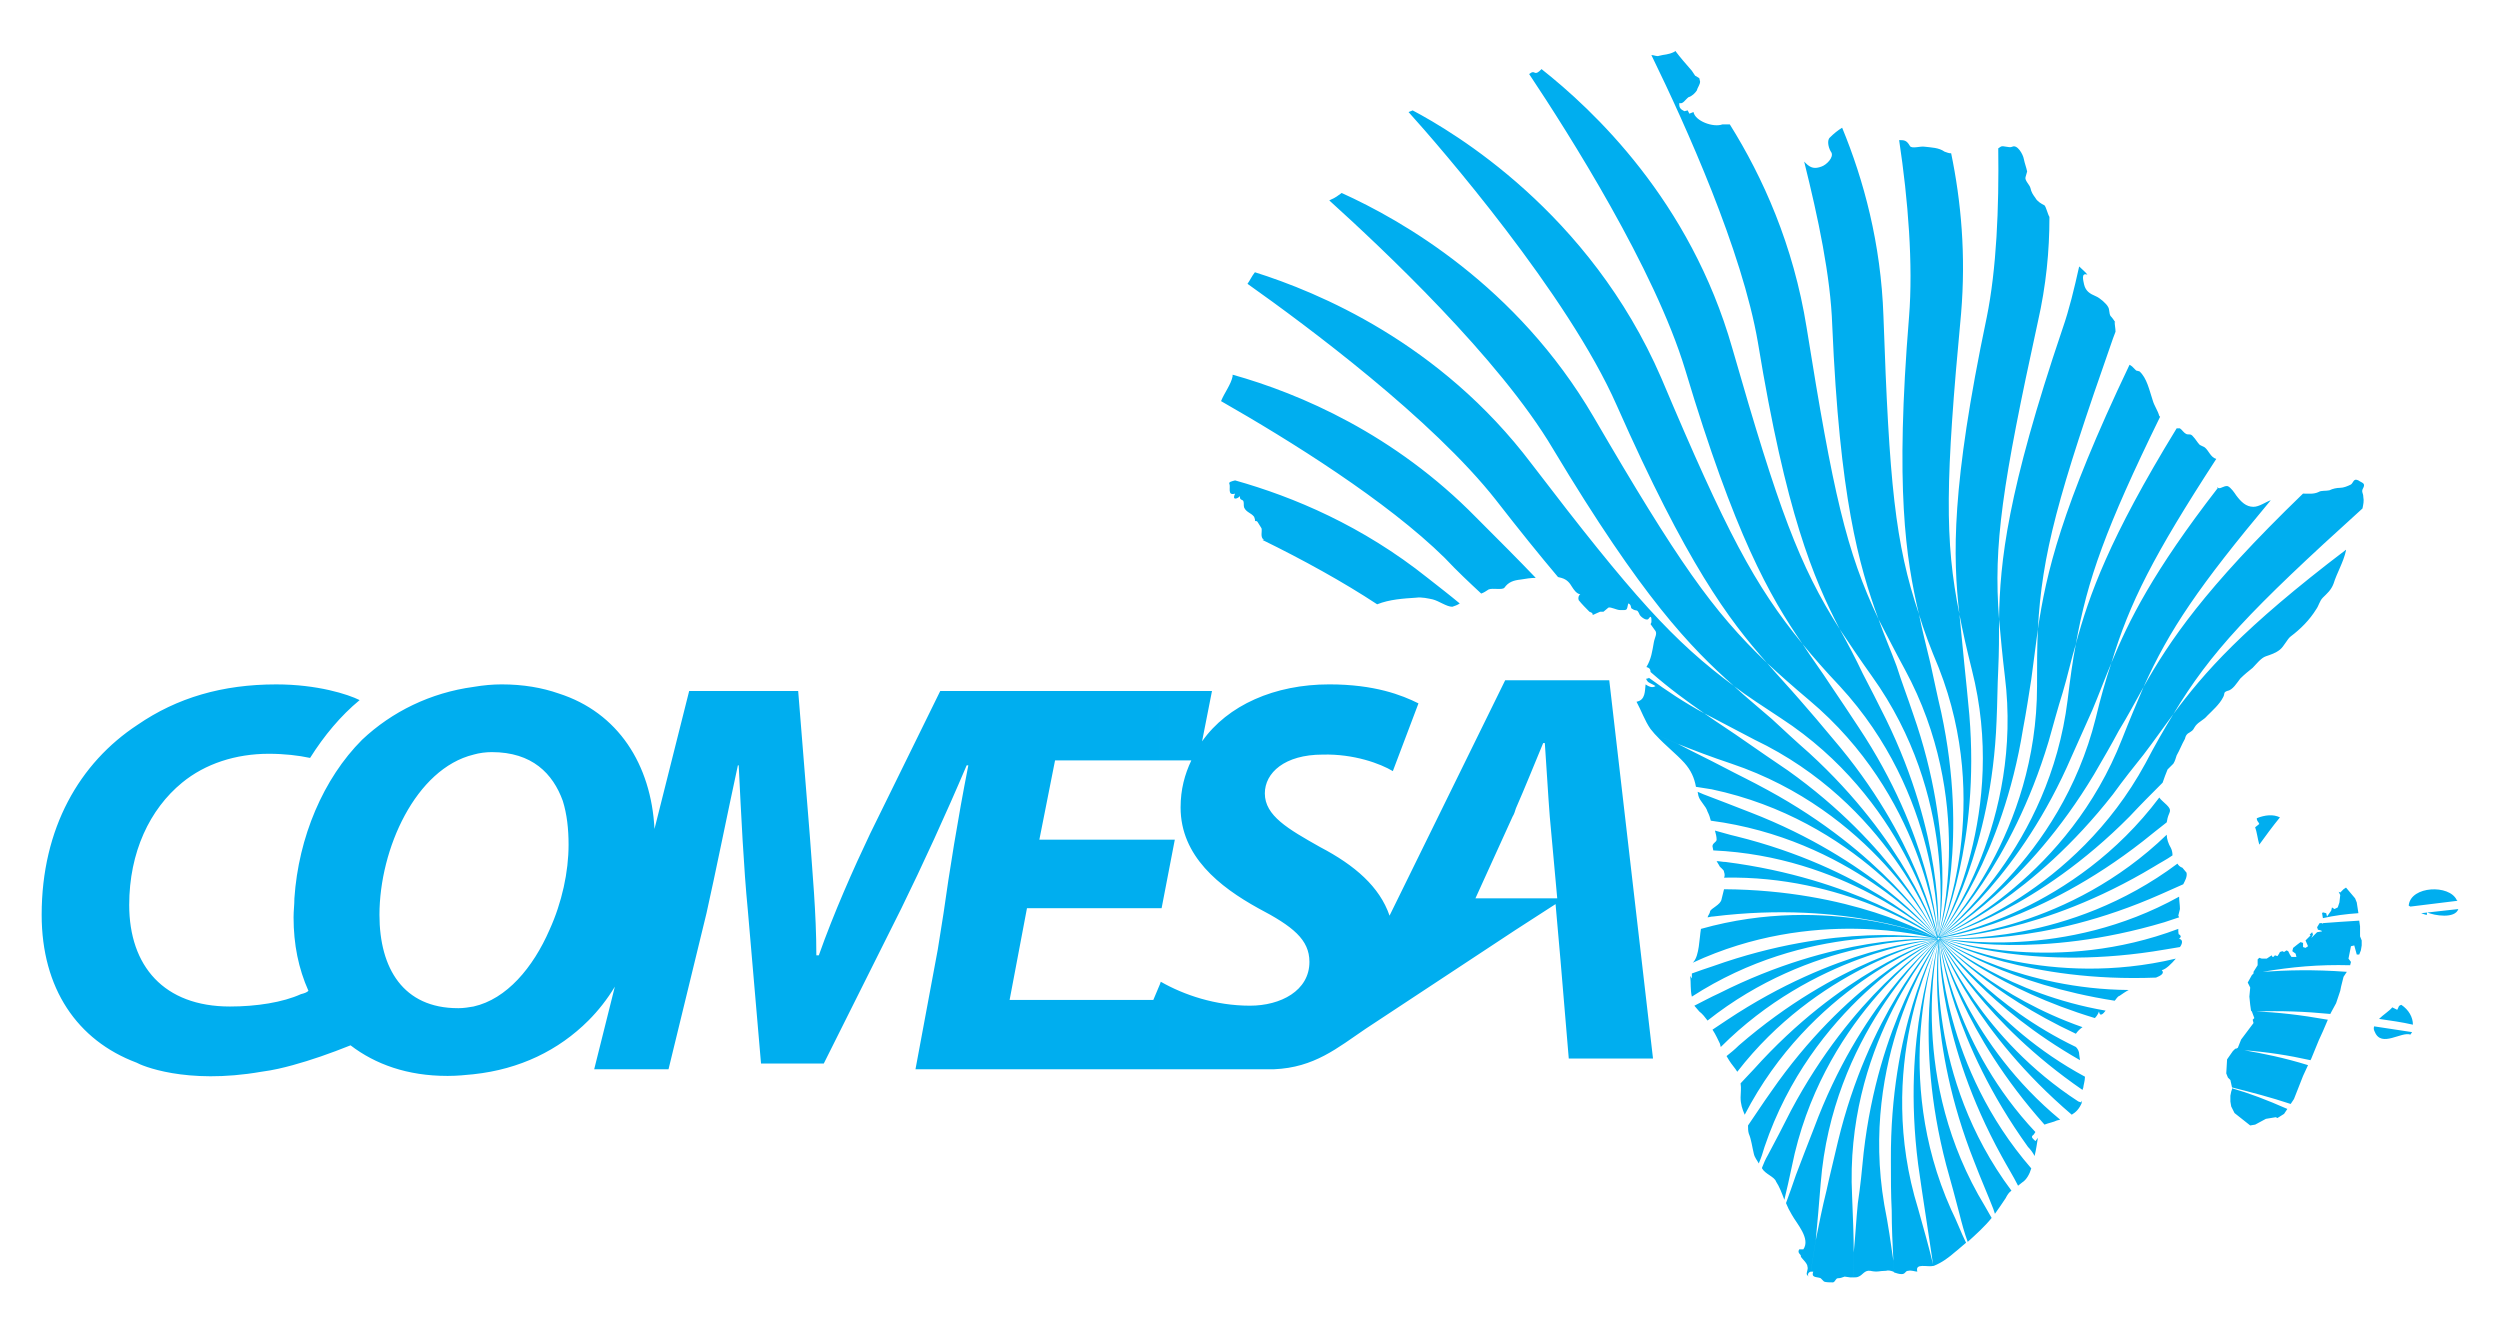 <svg xmlns:xlink="http://www.w3.org/1999/xlink" xmlns="http://www.w3.org/2000/svg" viewBox="0 0 600 320" width="1500" height="800" version="1.1"><path d="m541.63 196.37c0 0.791 0.4 0.791 0.598 1.385l-0.994 0.796c0.396 0.989 0.594 2.775 0.994 4.16 1.583-2.176 3.17-4.358 4.956-6.539-1.587-0.791-3.571-0.594-5.554 0.198m-177.81-2.376c2.181-4.96 4.56-10.905 6.543-15.663h0.396c0.396 5.554 0.796 12.686 1.187 17.642l1.79 19.625h-9.916v7.532l9.516-6.143 1.187 13.482 1.983 23.587h20.218l-10.5-90.789h-22.404zm-9.713 21.603 8.922-19.625c0.396-0.594 0.594-1.39 0.791-1.979v-30.728h-2.577l-27.751 56.495c-2.379-6.939-8.324-12.092-16.652-16.454-7.726-4.358-13.28-7.532-13.28-12.884 0-4.956 4.758-9.318 13.878-9.318 7.528-0.198 13.873 2.181 16.846 3.966l6.147-16.257c-3.966-1.983-10.505-4.56-21.41-4.56-13.082 0-24.383 4.96-30.525 13.68l2.379-12.092h-12.488v16.652h7.532c-1.583 3.368-2.577 6.934-2.577 11.301 0 11.692 9.318 19.027 18.631 24.18 8.324 4.358 12.29 7.532 12.29 12.884 0 6.939-6.934 10.509-14.269 10.509-8.328 0-15.861-2.581-21.41-5.747l-0.198 0.589v20.416h27.355c9.713-0.396 15.263-5.149 22.004-9.709l36.075-23.789v-7.532zm-75.72 2.379v-16.454h3.566l-3.17 16.454zm0-52.133v16.652h-25.174l-3.768 19.027h28.942v16.454h-31.915l-4.164 22.004h34.492l1.587-3.768v20.416h-58.672l5.351-28.74 1.385-8.72c1.39-9.916 3.373-22.399 5.949-35.486h-0.4c-4.956 11.697-10.703 24.185-15.658 34.294l-18.631 37.266h-15.065l-3.175-36.871c-0.989-10.109-1.583-22.597-2.181-34.69h-0.198c-2.577 11.894-5.351 25.772-7.532 35.486l-9.115 37.46h-17.839l4.956-19.823c-1.785 2.973-3.966 5.752-6.345 8.13-7.137 7.137-16.45 11.692-27.553 12.884v-16.257c7.928-1.785 14.273-9.313 18.235-18.433 2.973-6.539 4.56-13.878 4.56-20.416 0-3.764-0.396-7.335-1.39-10.505-2.374-6.543-7.33-11.697-17.043-11.697-1.39 0-2.973 0.198-4.362 0.594v-16.252c2.379-0.396 4.56-0.598 6.741-0.598 5.154 0 9.713 0.796 13.675 2.181 14.273 4.56 22.202 17.048 22.997 32.513l8.324-33.107h26.163l2.775 34.492c0.594 8.526 1.587 18.833 1.587 28.942h0.594c3.571-10.109 8.328-20.816 12.29-29.14l16.85-34.294zm-164.72-0.989v16.252c-13.878 3.373-22.597 22.597-22.597 38.458 0 12.884 5.747 22.399 18.829 22.399h0.202c1.187 0 2.374-0.198 3.566-0.4v16.257c-1.983 0.198-3.966 0.4-6.143 0.4h-0.202c-9.511 0-17.241-2.779-23.191-7.339-4.956 1.983-9.516 3.566-13.873 4.758-2.181 0.594-4.56 1.192-7.532 1.583-18.24 3.179-28.942-1.583-29.932-2.176-14.273-5.351-22.795-17.839-22.795-35.481 0-20.816 9.115-36.475 22.993-45.595 9.511-6.539 20.416-9.713 33.3-9.713 9.911 0 17.246 2.383 20.02 3.768-4.56 3.768-8.522 8.526-11.894 13.878-2.775-0.594-6.143-0.994-9.911-0.994-7.928 0-15.263 2.379-20.812 6.939-7.73 6.341-12.686 16.652-12.686 29.338 0 14.665 8.324 24.378 24.18 24.378 6.345 0 12.69-0.989 17.048-2.973 0.796-0.198 1.39-0.396 1.785-0.791-2.379-5.351-3.566-11.098-3.566-17.642 0-1.587 0.198-2.973 0.198-4.56 0.989-14.669 6.939-28.745 16.252-38.058 7.137-6.741 16.454-11.301 26.761-12.686m475.94 51.14c-1.785-3.768-10.905-3.368-11.499 1.192v0.198l0.396 0.198 11.301-1.39zm-7.138 3.571v-0.598c1.785 0.796 6.741 1.587 7.532-0.791l-8.922 0.994c0.598 0.193 0.994 0.396 1.39 0.396m-12.49 28.146c1.587 3.768 6.345-0.198 8.522 0.594l0.4-0.594-9.115-1.385c-0.202 0.594 0 0.989 0.193 1.385m6.343-6.544c-0.791 0.202-0.594 0.598-0.989 1.192l-1.187-0.594c-0.598 0.791-2.181 1.785-3.175 2.775 2.775 0.396 5.549 0.791 8.131 1.385 0-1.785-0.994-3.566-2.779-4.758m-40.635 20.221-0.198 0.594-0.198 0.994v1.385l0.198 1.192 0.796 1.583 3.764 2.977 1.192-0.202 2.572-1.385 2.379-0.396 0.396 0.198 1.587-0.994 0.791-1.187c-4.956-2.181-9.12-3.764-13.28-4.956zm0.597-9.515c0.791 0 1.587 0 2.379 0.198-0.598-0.198-1.39-0.396-1.983-0.396h-0.198zl-0.4 0.396-1.385 1.983-0.198 3.368 0.396 0.994 0.594 0.594 0.396 1.781c4.758 1.192 9.318 2.379 14.076 3.966l0.791-1.192 2.181-5.545 1.192-2.581c-5.752-1.781-10.707-2.77-15.263-3.566-0.791-0.198-1.587-0.198-2.379-0.198m4.163-9.118h0.994zm-2e-3 -9.9e-4 0.594 1.587-0.396 0.396 0.202 0.791-2.977 3.966-0.791 1.983-0.396 0.198c0.589 0 1.385 0.198 1.983 0.396 5.347 0.396 10.505 1.187 15.852 2.379l0.198-0.396 1.785-4.362 0.994-2.181 1.187-2.775c-6.736-1.187-12.092-1.785-17.241-1.983zm2.576-9.515h-2.176v0.4c0.791-0.198 1.385-0.4 2.176-0.4-0.791 0-1.385 0.202-2.176 0.4l-0.4 0.391-0.989 1.785 0.594 1.192-0.202 2.181 0.202 1.979 0.198 1.39 0.198 0.198h0.994c5.945-0.198 11.692 0 17.839 0.598l0.198-0.4 1.187-2.181 0.994-2.968 0.198-0.998 0.594-2.374 0.791-1.192c-8.126-0.594-14.471-0.396-20.218 0m14.47-11.493-0.198-0.198h-0.594l-0.598 0.989 0.202 0.594 0.791 0.198 0.198 0.198-1.192 0.202-1.385 1.385 0.396-0.791-0.198-0.594-0.594 0.594 0.198 0.198-1.192 1.187 0.598 1.39-0.598 0.396-0.594-0.198v-0.994l-0.594-0.198-0.791 0.598-0.994 0.791-0.198 0.791 0.796 0.594 0.193 0.791h-1.187l-0.396-0.589-0.396-0.796-0.4-0.193-0.594 0.391-0.391-0.198-0.598 0.198-0.198 0.396-0.396 0.598-0.598-0.198-0.391 0.391h-0.202l-0.198-0.391-1.187 0.791h-1.192l-0.594-0.198-0.396 0.396v1.39l-0.989 1.583h2.176c6.939-1.187 13.482-1.785 21.014-1.583l0.198-0.796-0.594-0.791 0.594-2.973 0.791-0.198 0.598 2.181h0.594l0.396-0.989 0.198-1.192v-1.192l-0.396-0.989v-2.379l-0.198-1.385c-3.17 0.193-6.147 0.391-8.724 0.594zm7.732-6.146-2.181-2.577-0.598 0.396-0.787 0.791-0.396-0.198 0.396 0.796-0.202 1.785-0.396 1.187-0.796 0.396-0.589-0.396-0.198 0.791-0.994 1.39-0.198-0.796-0.791-0.198-0.198 0.198 0.198 1.192c2.577-0.598 5.549-0.994 8.522-1.192l-0.396-2.572zm-158.98 15.46c28.942-13.477 56.095-6.345 58.676-5.747h0.193c-0.193 0-25.965-11.103-56.887-2.379-0.396 2.379-0.396 6.341-1.785 7.928zm58.676-5.746 0.198 0.198-0.198-0.198c-2.379-0.396-24.189-3.966-53.721 6.539-1.785 0.594-3.566 1.192-5.154 1.785v1.192l-0.396-0.598c0.198 1.587 0 3.373 0.396 4.96 27.553-17.844 56.298-14.075 58.874-13.878m0 0.197h0.198l-0.198-0.198c-2.379 0-24.383-0.989-52.331 13.082-2.181 0.994-3.966 1.983-5.945 2.977l1.187 1.385c0.791 0.598 1.385 1.385 1.983 2.181 24.774-19.625 52.529-19.625 55.106-19.427h0.198-0.198c-2.379 0-24.383 1.983-50.353 19.229-1.187 0.791-2.374 1.587-3.566 2.379 0.791 1.187 1.39 2.577 1.785 3.368l0.198 0.796c22.202-22.202 49.359-25.574 51.935-25.772h0.198-0.198c-2.181 0.4-23.987 4.96-47.573 25.372-0.994 0.994-1.983 1.785-2.973 2.577l0.594 0.989c0.594 0.994 1.385 1.79 1.983 2.775 19.027-24.576 45.59-31.119 47.969-31.713m0.196 0h-0.198c-2.181 0.791-23.191 7.933-44.007 31.119-1.187 1.192-2.176 2.379-3.17 3.373 0.198 1.187 0 2.379 0 3.368 0 1.587 0.396 2.779 0.994 4.164 15.658-30.328 43.805-41.03 46.382-42.024-2.181 0.994-22.202 10.703-40.041 36.475-1.983 2.775-3.768 5.549-5.549 8.126 0 0.594 0 1.39 0.198 1.983 0.594 1.385 0.791 3.17 1.187 4.758 0.202 0.989 0.796 1.583 1.192 2.374 0.594-1.385 0.989-2.577 1.385-3.962 11.301-33.498 39.052-48.369 41.628-49.754m-4.4e-4 0h0.198zm4.4e-4 0c-1.983 1.192-20.614 13.477-35.283 41.035-1.983 3.962-3.764 7.335-5.554 10.703-0.594 0.989-0.985 1.979-1.385 2.973v0.198c0.791 1.39 2.973 1.983 3.368 3.17 0.796 1.192 1.39 2.775 1.983 4.362 0.594-2.379 1.192-5.154 1.785-7.928 6.939-34.69 32.706-52.925 35.085-54.512h0.198zm-28.147 58.477c2.775-35.283 26.168-56.693 28.146-58.479h0.198-0.198c-1.785 1.587-18.829 15.861-29.734 45.194-1.583 3.966-2.973 7.73-4.358 11.301-0.796 2.379-1.587 4.56-2.379 6.741 0.396 0.989 0.791 1.781 1.39 2.775 1.187 2.176 4.555 5.747 2.77 8.324h-0.989c-0.594 0.994 0.594 1.192 0.396 1.785 0.396 0.594 1.587 1.583 1.587 2.379 0.198 0.594-0.202 1.187-0.202 1.785 0.796-2.977 1.592-5.549 2.186-8.13 0.396-4.16 0.791-8.72 1.187-13.675m7.534 2.973c-1.785-35.283 18.829-59.27 20.614-61.253l0.198-0.198h-0.198c-1.583 1.785-16.652 18.042-23.987 48.369-0.989 4.362-1.979 8.126-2.775 11.89-0.989 3.966-1.785 7.928-2.572 11.894-0.4 2.581-0.8 5.154-1.192 7.532h0.594c-0.594 1.583 0.989 1.192 1.785 1.583l0.791 0.796c0.396 0.202 1.583 0.202 2.181 0.202 0.594-0.202 0.594-0.998 1.187-0.998 0.598 0 0.994-0.193 1.587-0.391l1.385 0.198c0.4-2.181 0.598-3.966 0.796-5.949 0-4.16-0.198-8.522-0.396-13.675m7.73 2.181c-5.949-34.887 11.494-61.249 13.082-63.43v-0.202l-0.198 0.202c-1.187 1.781-14.269 19.818-17.839 50.942-0.396 4.164-0.791 8.126-1.39 12.092-0.396 3.962-0.594 7.928-0.989 11.894 0 1.979 0 3.962-0.198 5.945 0.594 0 0.989 0 1.385-0.198 0.994-0.396 1.39-1.583 2.775-1.39 1.785 0.396 2.181 0 3.768 0 0.594-0.193 1.192 0 1.785 0.198v-2.577c-0.594-4.16-1.192-8.522-2.181-13.477m8.127 0.992c-10.509-33.898 3.764-62.045 4.956-64.424v-0.198 0.198c-1.192 1.983-11.697 21.406-11.499 52.727 0 4.358 0 8.324 0.198 12.092 0 4.16 0.198 7.928 0.4 12.092 0 0.989 0.193 1.785 0.193 2.775 0.598 0.198 1.192 0.396 1.785 0.396 0.994 0 0.796-0.791 1.587-0.791 0.791-0.198 1.587 0.198 2.181 0.198-0.594-2.181 2.379-0.994 3.962-1.39l-0.198-0.391c-0.989-4.169-2.181-8.333-3.566-13.284m8.921 10.306c0.791-0.594 1.583-1.385 2.577-2.181-1.192-2.374-2.181-5.149-3.571-7.928-14.467-32.311-3.962-62.242-2.973-64.819v0.198c-0.791 1.983-8.922 22.8-4.956 53.721 0.594 4.358 1.192 8.126 1.785 12.092 0.594 3.962 1.187 7.73 1.785 11.894l0.193 0.396c1.983-0.796 3.571-1.988 5.158-3.373m-3.966-74.928c-0.594 2.379-6.143 23.789 1.785 54.116 1.187 4.16 2.181 7.928 3.17 11.697 0.594 2.374 1.192 4.555 1.983 6.736 1.983-1.785 4.164-3.764 5.747-5.747-0.594-0.989-0.989-1.785-1.583-2.775-18.438-30.328-11.697-61.253-11.103-64.028m-9.1e-4 0v-0.198zm0.197 0v-0.198l-0.198 0.198c-0.198 2.379-2.973 24.383 8.522 53.32 1.587 4.169 3.175 7.73 4.56 11.301l0.396 1.192c0.994-1.39 1.785-2.577 2.581-3.768 0.396-0.791 0.791-1.385 1.385-1.785-20.416-27.355-17.642-57.485-17.246-60.259m0-0.197v0.198c-0.198 2.379-0.198 24.58 14.867 51.935 1.39 2.577 2.775 4.753 3.966 7.132l0.994-0.791c0.989-0.594 1.781-1.983 2.176-3.368-21.01-24.185-22.004-52.331-22.004-54.908zm0 0v0.198c0.202 2.379 2.973 24.383 21.212 49.754 0.594 0.594 1.187 1.385 1.587 2.181 0.396-1.587 0.589-3.175 0.791-4.362l-0.598 0.791c-0.791-0.791-1.187-0.989-0.396-1.583l0.396-0.598c-19.027-20.218-22.597-43.805-22.993-46.184zm0 0.197v-0.198 0.198c0.396 2.181 5.554 22.404 25.174 44.403 0.994-0.396 2.181-0.594 2.973-0.994l0.796-0.193c-21.603-17.844-28.344-40.837-28.942-43.216m33.897 39.048 0.198 0.207v-0.598zm-33.897-39.048v-0.198 0.198c0.796 2.181 8.526 22.202 31.717 42.024 0.994-0.594 1.785-1.385 2.379-2.775l-0.198-0.202-0.594 0.796v-0.989c-23.191-15.065-32.311-36.673-33.305-38.854m33.302 39.845 0.594-0.796-0.594-0.198zm-33.302-39.845v-0.198 0.198c0.994 1.983 10.707 19.823 34.294 36.075l0.198-0.594c0-0.396 0.4-1.587 0.4-2.577-22.8-12.29-33.7-30.921-34.892-32.904m0-0.197v0.198c1.192 1.583 11.499 16.252 33.7 28.938l-0.198-1.385c0-0.796-0.396-1.39-0.791-1.785-20.223-9.713-31.321-24.185-32.711-25.965m9.1e-4 -2e-3v-0.198zm32.709 22.796c0.396-0.594 0.989-1.187 1.587-1.583-20.421-7.141-32.909-19.629-34.298-21.212 1.39 1.583 11.894 13.082 32.711 22.795m5.548-5.354c0.198 1.385 0.994 0.598 1.587-0.198-22.997-3.966-38.058-15.856-39.645-17.241l-0.202-0.202v0.202c1.592 1.385 14.273 12.088 37.266 19.027 0.4-0.396 0.796-0.989 0.994-1.587m4.958-3.767c0.594-0.396 1.385-0.989 2.176-1.385-25.372-0.198-43.409-11.098-45.19-12.29l-0.202-0.198 0.202 0.198c1.583 1.192 16.45 10.901 41.822 14.867 0.396-0.4 0.594-0.989 1.192-1.192m8.721-4.36c0.989-0.396 2.181-0.989 1.39-1.785 0.989-0.198 2.374-1.583 3.368-2.77-29.932 7.132-54.314-3.768-56.693-4.956l0.202 0.198c1.979 0.989 21.208 10.505 51.733 9.313m2.181-6.738c1.187-0.198 2.379-0.396 3.566-0.594 0.598-0.791 0.791-1.785-0.198-1.983 0.594-0.598 0.396-0.396 0.198-0.989-0.396 0.198-0.396-0.594-0.396-1.39-28.938 10.901-54.71 2.977-57.287 2.181 2.181 0.796 23.191 8.126 54.116 2.775m-54.315-2.776h0.198zm54.114-3.766c1.192-0.396 2.379-0.791 3.571-1.187l-0.198-0.4 0.396-1.583c0-0.989-0.198-1.983-0.198-2.973-27.553 15.263-54.908 10.307-57.489 9.911 2.383 0.594 23.987 5.154 53.919-3.768m-54.114 3.766h0.198zm53.323-10.505c1.781-0.791 3.566-1.583 5.351-2.379 0.396-0.796 0.994-1.785 0.791-2.775l-0.989-1.192c-0.598-0.198-0.989-0.594-1.192-0.989-25.965 19.427-54.508 18.042-57.089 17.839h-0.193 0.193c2.383 0.202 24.58 2.181 53.127-10.505m2.775-9.316c0-0.791-0.198-1.39-0.396-1.785-0.598-0.989-0.994-2.181-0.994-3.17-23.389 22.597-51.935 24.58-54.512 24.778h-0.198 0.198c2.383 0 24.58-0.994 51.342-17.048 1.587-0.994 3.17-1.785 4.56-2.775m-1.388-7.929 0.198-0.994c0.396-1.583 1.192-1.785-0.198-3.17-0.791-0.791-1.385-1.187-1.785-1.785-20.416 27.157-50.15 33.107-52.727 33.502l-0.198 0.198h0.198c2.379-0.396 24.185-3.966 48.765-23.191 1.979-1.587 3.962-3.175 5.747-4.56m1.587-25.968c-2.181 3.566-4.362 7.335-6.741 11.894-16.85 30.921-46.782 40.832-49.359 41.628l-0.198 0.198 0.198-0.198c2.181-0.598 23.591-6.741 45.595-28.947 2.775-2.968 5.351-5.545 7.928-8.121 0.396-1.192 0.791-2.181 1.192-3.175l1.385-1.385c0.396-0.594 0.594-1.39 0.791-1.983 0.791-1.385 1.192-2.577 1.983-3.966 0.198-0.791 0.396-1.187 1.187-1.583 0.994-0.594 0.796-0.796 1.39-1.587 0.796-0.989 1.979-1.39 2.775-2.379 1.192-1.187 2.973-2.775 3.768-4.358 0.589-0.994 0-1.192 0.989-1.587 1.385-0.198 2.379-1.983 3.17-2.973 0.994-0.994 1.983-1.785 2.977-2.581 0.791-0.791 1.979-2.374 3.17-2.775 1.187-0.396 2.379-0.791 3.368-1.583 0.989-0.791 1.785-2.577 2.577-3.17 2.379-1.785 4.56-3.966 6.143-6.543 0.598-0.796 0.796-1.983 1.587-2.775 0.994-0.994 1.983-1.785 2.577-3.368 0.796-2.577 2.379-5.158 2.977-7.933v-0.198c-24.783 18.833-34.1 29.536-41.431 39.447m-7.135-6.54c-1.587 3.764-3.373 7.928-5.158 12.488-12.884 32.904-41.426 46.386-43.805 47.573l-0.198 0.198 0.198-0.198c1.983-0.791 22.399-9.709 41.624-34.294 2.581-3.566 4.96-6.543 7.339-9.516 2.577-3.368 4.758-6.539 7.137-9.713 8.918-14.867 18.433-24.976 45.392-49.354 0.198-0.994 0.396-1.785 0.198-2.775 0-0.994-0.594-1.192 0-2.181 0.594-1.192-0.396-1.192-1.192-1.785-1.187-0.594-1.187 0.594-1.781 0.989-0.791 0.4-1.785 0.796-2.577 0.796-0.796 0-1.785 0.198-2.581 0.594-0.787 0.198-1.979 0-2.572 0.396-1.192 0.594-2.581 0.396-3.768 0.396-23.789 22.993-32.113 35.486-38.256 46.386m22.2-45.988c-0.396-0.594-1.192-1.785-1.983-2.181-0.989-0.198-1.785 0.791-2.379 0.396-15.658 20.218-21.41 31.915-25.57 42.024-1.39 4.164-2.581 8.328-3.764 13.28-8.526 34.096-35.288 51.144-37.667 52.534v0.198l0.198-0.198c1.983-1.192 21.014-12.29 37.068-39.052 2.181-3.768 4.164-7.137 5.945-10.505 2.181-3.571 3.966-6.939 5.949-10.505 6.147-13.68 13.284-24.185 30.525-44.799-1.187 0.396-2.77 1.583-4.16 1.583-1.785 0-2.973-1.187-4.164-2.775m-40.437 49.158c-4.362 35.085-28.745 55.106-30.926 56.891v0.198-0.198c1.983-1.39 19.625-14.867 31.915-43.414 1.785-3.962 3.368-7.532 4.956-11.099 1.587-3.764 2.973-7.532 4.56-11.296 4.362-14.471 10.109-25.772 25.174-48.963-1.385-0.396-1.785-1.983-2.775-2.775l-1.192-0.594c-0.594-0.598-0.989-1.39-1.583-1.983-0.598-0.791-0.994-0.396-1.587-0.598-0.796-0.396-0.989-0.989-1.587-1.385h-0.787c-16.257 26.564-21.014 40.041-24.185 51.738-0.796 4.16-1.39 8.522-1.983 13.477m-7.337-3.37c0 35.283-21.603 58.281-23.587 60.259l-0.198 0.202 0.198-0.202c1.785-1.583 17.444-17.246 26.366-46.975 1.187-4.164 2.181-7.933 3.368-11.697 1.192-3.966 1.979-7.73 3.17-11.697 2.775-15.461 7.137-27.751 20.218-54.512l-0.198-0.198c-0.396-1.385-1.187-2.379-1.583-3.764-0.796-2.379-1.39-5.356-3.175-6.939l-0.791-0.198-0.989-0.994-0.598-0.396c-16.454 34.492-20.016 50.15-21.999 63.434-0.202 4.358-0.202 8.72-0.202 13.675m-9.117-16.056c0.396 4.362 0.791 8.724 1.39 13.68 4.358 34.883-14.273 60.457-15.861 62.638l-0.198 0.198 0.198-0.198c1.39-1.785 15.263-19.229 20.218-49.952 0.796-4.164 1.39-8.13 1.983-11.894 0.594-4.164 0.994-7.928 1.587-12.092 0.989-18.037 4.758-31.915 18.037-69.775 0.202-0.594 0.396-0.989 0.598-1.583 0-0.796-0.202-1.587-0.202-2.379l0.202 0.198c-0.396-0.598-0.796-1.192-1.192-1.587-0.396-0.594-0.202-1.587-0.594-2.181-0.396-0.791-1.983-2.181-2.973-2.577-1.39-0.594-2.383-1.187-2.779-2.775-0.198-0.994-0.791-2.973 0.796-2.379-0.4-0.594-1.192-1.187-1.983-1.983-1.192 5.351-2.379 10.307-3.966 14.867-13.28 39.25-15.065 55.902-15.263 69.775m-2.973-72.352c-8.522 40.635-8.126 57.287-6.543 71.164 0.796 4.16 1.785 8.522 2.977 13.28 8.72 34.289-6.741 61.842-7.933 64.226l-0.198 0.198 0.198-0.198c1.192-1.983 12.686-21.014 13.878-51.935 0.198-4.362 0.198-8.328 0.4-12.29 0.193-4.164 0.193-7.928 0.193-12.092-1.385-17.839 0.796-32.311 9.318-71.362 1.983-8.72 2.775-17.043 2.775-24.976v-0.198c-0.396-0.594-0.791-2.379-1.187-2.775-0.796-0.396-1.785-0.989-2.181-1.781-0.598-0.796-0.989-1.39-1.192-2.383-0.198-0.791-1.39-1.781-1.187-2.577l0.396-1.385c-0.198-0.989-0.598-1.983-0.791-2.973-0.202-1.192-1.587-3.571-2.775-2.973-0.796 0.396-2.181-0.396-2.779 0l-0.589 0.396c0.193 14.269-0.4 28.938-2.779 40.635m-18.632-0.197c-3.368 41.228-0.791 57.88 2.379 71.362 1.187 3.962 2.77 8.126 4.758 12.879 12.884 32.711 0.989 62.045-0.198 64.626v0.198l0.198-0.198c0.791-2.181 9.907-22.399 7.335-53.325-0.4-4.362-0.796-8.324-1.192-12.092-0.396-4.16-0.791-7.928-1.187-12.088-3.571-17.646-3.373-32.113 0.396-72.154 1.187-14.076 0-26.959-2.379-38.458-0.594 0-0.994-0.198-1.587-0.396-1.385-0.989-3.17-0.989-4.758-1.187-0.989-0.202-3.17 0.594-3.566-0.202-0.796-1.385-1.39-1.385-2.577-1.385 2.181 14.471 3.373 29.932 2.379 42.42m-7.334 72.549c1.979 3.768 3.966 7.73 6.341 12.092 16.85 31.123 8.724 61.644 7.928 64.226v0.198-0.198c0.796-2.181 7.335-23.393 0.796-53.919-0.989-4.164-1.785-8.126-2.581-11.692-0.989-4.164-1.979-7.933-2.77-11.894-5.747-17.048-7.137-31.519-8.526-71.56-0.594-17.444-4.758-32.706-9.911-45.194-0.989 0.594-1.979 1.385-2.973 2.379-0.791 0.791-0.198 2.775 0.4 3.566 0.594 1.192-1.192 2.977-2.379 3.373-1.587 0.594-2.581 0.396-3.768-0.796l-0.396-0.396c3.364 13.482 6.341 27.553 6.737 39.25 1.785 41.426 6.345 57.485 11.103 70.566m-9.316 2.379c2.374 3.566 4.753 7.132 7.73 11.296 20.614 28.745 16.252 60.061 15.856 62.643v0.198-0.198c0.396-2.181 4.362-24.185-5.945-53.523-1.385-4.164-2.779-7.73-3.966-11.499-1.385-3.764-2.973-7.33-4.358-11.296-7.73-16.257-10.905-30.328-17.25-69.973-3.17-19.823-10.505-36.079-18.433-48.765h-1.785c-2.181 0.796-6.539-0.791-6.934-2.973l-0.994 0.396-0.396-0.791-0.791 0.198c-0.796-0.396-1.39-0.791-1.192-1.983 0.796 0.396 1.39-0.791 2.181-1.385 0.791-0.198 1.587-0.994 1.979-1.587 0.202-0.791 0.796-1.39 0.796-2.181l-1.187-1.385-0.594-0.796-0.202-0.396c-1.385-1.583-2.774-3.171-3.962-4.758l-0.198 0.198c-1.587 0.796-2.379 0.598-3.768 0.994-0.396 0.198-1.187-0.198-1.781-0.198 8.324 17.044 21.801 46.975 25.57 68.979 6.741 41.035 13.284 56.495 19.625 68.786m-35.285-133.6 0.594 0.791-0.791-1.183zm26.364 137.17c2.577 3.17 5.549 6.543 8.922 10.109 23.982 25.97 23.587 57.485 23.587 60.259v0.202-0.202c0.198-2.379 1.192-24.378-12.488-52.331-1.983-3.962-3.768-7.532-5.549-10.901-1.785-3.764-3.571-7.137-5.549-10.703-9.713-15.263-14.669-28.745-25.772-67.396-10.109-35.486-33.498-57.287-45.788-67l-0.198 0.198c-0.4 0.396-0.994 0.989-1.587 0.594-0.594-0.198-0.791 0.198-1.187 0.396 9.511 14.273 30.13 46.782 37.46 70.967 11.894 39.645 20.223 54.314 28.151 65.809m-8.526 4.561c2.977 2.775 6.345 5.747 10.109 8.918 27.157 22.8 30.53 54.116 30.926 56.891v0.198-0.198c-0.198-2.379-1.785-24.378-19.031-50.348-2.379-3.566-4.555-6.939-6.741-10.109-2.176-3.373-4.555-6.543-6.737-9.911-11.499-14.075-18.235-26.761-33.898-63.83-17.246-39.843-49.952-59.068-59.666-64.221l-0.989 0.396c7.532 8.324 38.256 43.805 49.952 70.368 16.85 38.058 26.761 51.337 36.075 61.847m-51.338-51.341c21.406 35.679 32.904 47.573 43.414 56.891 3.368 2.577 7.132 4.956 11.296 7.73 29.536 19.225 36.871 49.948 37.464 52.529l0.198 0.198v-0.198c-0.594-2.181-4.956-23.987-25.174-47.573-2.775-3.373-5.351-6.345-7.933-9.318-2.572-2.973-5.351-5.945-7.928-8.918-13.077-12.488-21.406-24.383-41.628-59.072-18.433-31.519-45.986-47.178-60.453-53.721-0.796 0.594-1.587 1.192-2.581 1.587l-0.391 0.198c12.484 11.296 40.828 37.86 53.716 59.666m-13.678 12.29c5.549 7.137 10.505 13.28 14.862 18.433l0.796 0.202c1.385 0.396 1.983 1.187 2.577 2.176 0.396 0.594 0.989 1.587 1.983 1.785-0.396 0.198-0.594 0.791-0.396 1.385 0.791 0.994 1.785 1.983 2.577 2.779 0.396 0.198 0.791 0.198 0.791 0.791 0.796-0.396 1.39-0.594 1.781-0.791h0.796l1.192-0.994c0.594-0.198 1.979 0.594 2.775 0.594 1.785 0 1.587 0.202 1.979-1.583 0.796 0.198 0.598 1.187 0.796 1.187 1.385 0.994 1.192-0.198 1.983 1.587 0.396 0.594 1.781 1.587 2.181 0.791 0.791-1.187 0.594 0.994 0.594 0.994l-0.198 0.396 0.989 1.385c0.791 0.796 0 1.785-0.198 2.977-0.396 2.176-0.594 3.962-1.785 5.945 0.796 0.198 0.994 0.594 0.994 1.187 4.753 4.164 8.918 7.137 12.884 9.911 3.764 1.983 7.532 3.966 12.092 6.345 31.91 15.263 43.013 44.997 43.809 47.573h0.193l-0.193-0.198c-0.598-2.181-7.735-23.191-30.728-44.205-3.17-2.775-6.143-5.549-8.922-8.126-3.17-2.775-6.143-5.154-9.115-7.928-14.471-10.703-24.185-21.41-48.567-53.325-22.004-29.136-51.337-41.228-66.407-45.986-0.791 0.989-1.187 1.983-1.781 2.775 14.269 10.109 44.403 32.509 59.666 51.935m106.05 105.26v-0.193zm-109.62-82.857c0.598-0.198 1.192-0.594 1.785-0.989 0.989-0.396 3.17 0.198 3.768-0.396 0.985-1.39 2.176-1.785 3.962-1.983 1.192-0.198 2.379-0.396 3.571-0.396-4.164-4.362-8.922-9.12-14.273-14.471-19.625-20.02-42.222-29.734-58.479-34.294v0.396c-0.396 1.983-1.983 3.966-2.775 5.949 16.652 9.511 39.843 23.982 53.721 37.662 2.973 3.17 5.945 5.945 8.72 8.522m73.542 42.42c-3.566-2.379-6.939-4.758-10.114-6.939-3.364-2.379-6.534-4.362-9.907-6.741-4.758-2.577-8.922-5.351-13.28-8.522-0.202 0.396-1.192-0.198-0.202 0.989 0.598 0.4 1.192 0.598 1.785 0.994-0.791 0.594-1.785 0-2.374-0.396-0.202 1.583 0 3.764-2.181 4.16 1.187 2.181 1.979 4.56 3.368 6.543 2.379 1.385 4.56 2.577 6.543 3.566 3.962 1.587 8.126 3.175 12.884 4.758 33.498 11.296 48.167 39.25 49.359 41.826h0.193-0.193c-0.994-2.181-10.509-22.202-35.881-40.239m-85.235-41.033c1.587 0.396 3.368 1.785 4.758 1.785 0.594-0.198 1.187-0.396 1.781-0.791-2.379-1.983-4.951-3.966-7.726-6.147-15.663-12.488-32.113-19.427-46.188-23.389-0.791 0.198-1.587 0.396-1.39 0.791 0.396 0.791-0.594 2.973 1.39 2.379-0.791 1.587 0.396 1.39 1.187 0.594-0.198 0.994 0.594 0.796 0.796 1.192 0.193 0.594 0 0.989 0.193 1.583 0.598 1.192 1.587 1.192 2.379 2.181l0.198 0.594c0 0.796 0.202 0.202 0.598 0.598l0.989 1.583c0.198 0.796-0.396 2.181 0.594 2.779h-0.396c9.713 4.753 19.427 10.105 27.553 15.461 2.977-1.192 6.345-1.39 9.318-1.587 1.39-0.198 2.973 0.198 3.966 0.396m121.11 81.471h0.198zm-40.636-35.679c-3.966-2.181-7.33-3.768-10.703-5.554-3.768-1.979-7.137-3.566-10.901-5.549-1.785-0.791-3.768-1.583-5.549-2.379l0.391 0.4c2.181 2.374 4.762 4.358 6.741 6.539 1.583 1.785 2.379 3.566 2.775 5.747 1.192 0.198 2.379 0.396 3.768 0.594 34.69 7.339 52.525 33.305 54.116 35.683v0.198-0.198c-1.192-1.983-13.284-20.614-40.639-35.481m40.636 35.679h0.198zm-44.797-30.329c-3.962-1.587-7.73-2.973-11.301-4.362l-1.385-0.594 0.198 0.994c0.396 1.385 1.781 2.374 2.181 3.768 0.396 0.787 0.598 1.385 0.791 2.176 33.102 4.362 52.529 26.168 54.314 28.146v0.202-0.202c-1.385-1.785-15.658-18.833-44.799-30.13m-8.526 4.361c0.198 0.791 0.4 1.385 0.4 2.181 0 0.594-0.994 0.791-0.994 1.587l0.198 0.989c31.123 1.39 51.738 19.427 53.721 21.014l0.198 0.198-0.198-0.198c-1.785-1.587-17.839-16.85-48.167-24.387-1.785-0.391-3.571-0.985-5.158-1.385m0.398 7.335 0.598 0.989c0.193 0.598 1.183 0.994 1.183 1.587 0.202 0.594 0.202 0.989 0 1.385 28.745-0.589 49.161 13.284 51.148 14.674h0.193l-0.193-0.198c-1.79-1.39-19.827-14.273-50.748-18.24-0.796 0-1.39-0.198-2.181-0.198m53.124 18.635h-0.198c-1.983-1.192-20.816-11.697-51.144-11.894-0.198 0.791-0.396 1.583-0.589 2.379-0.202 1.39-2.581 2.176-2.775 2.977 0 0.391-0.4 0.791-0.598 1.385 0.396 0 0.791-0.198 1.385-0.198 32.113-3.966 52.925 4.956 53.919 5.351m-68.981-50.351 0.994 1.192c1.781 0.791 3.764 1.583 5.549 2.374-1.983-0.989-4.164-2.181-6.543-3.566m11.894-155.41-0.198-0.791-0.998-0.598zm25.568 286.23 0.4 0.594c-0.202-0.594 0-0.994 0.594-1.187 0.391-2.379 0.791-4.956 1.192-7.537-0.598 2.581-1.39 5.158-2.186 8.13m20.816-0.595 0.193 0.198c0-0.989-0.193-1.785-0.193-2.775zm-10.309 1.387h0.594c0.198-1.979 0.198-3.966 0.198-5.945-0.198 1.979-0.391 3.764-0.791 5.945m20.02-2.775-0.198-0.396zm67.994-186.92 0.198 0.198v-0.198z" fill="#00aeef"></path></svg>